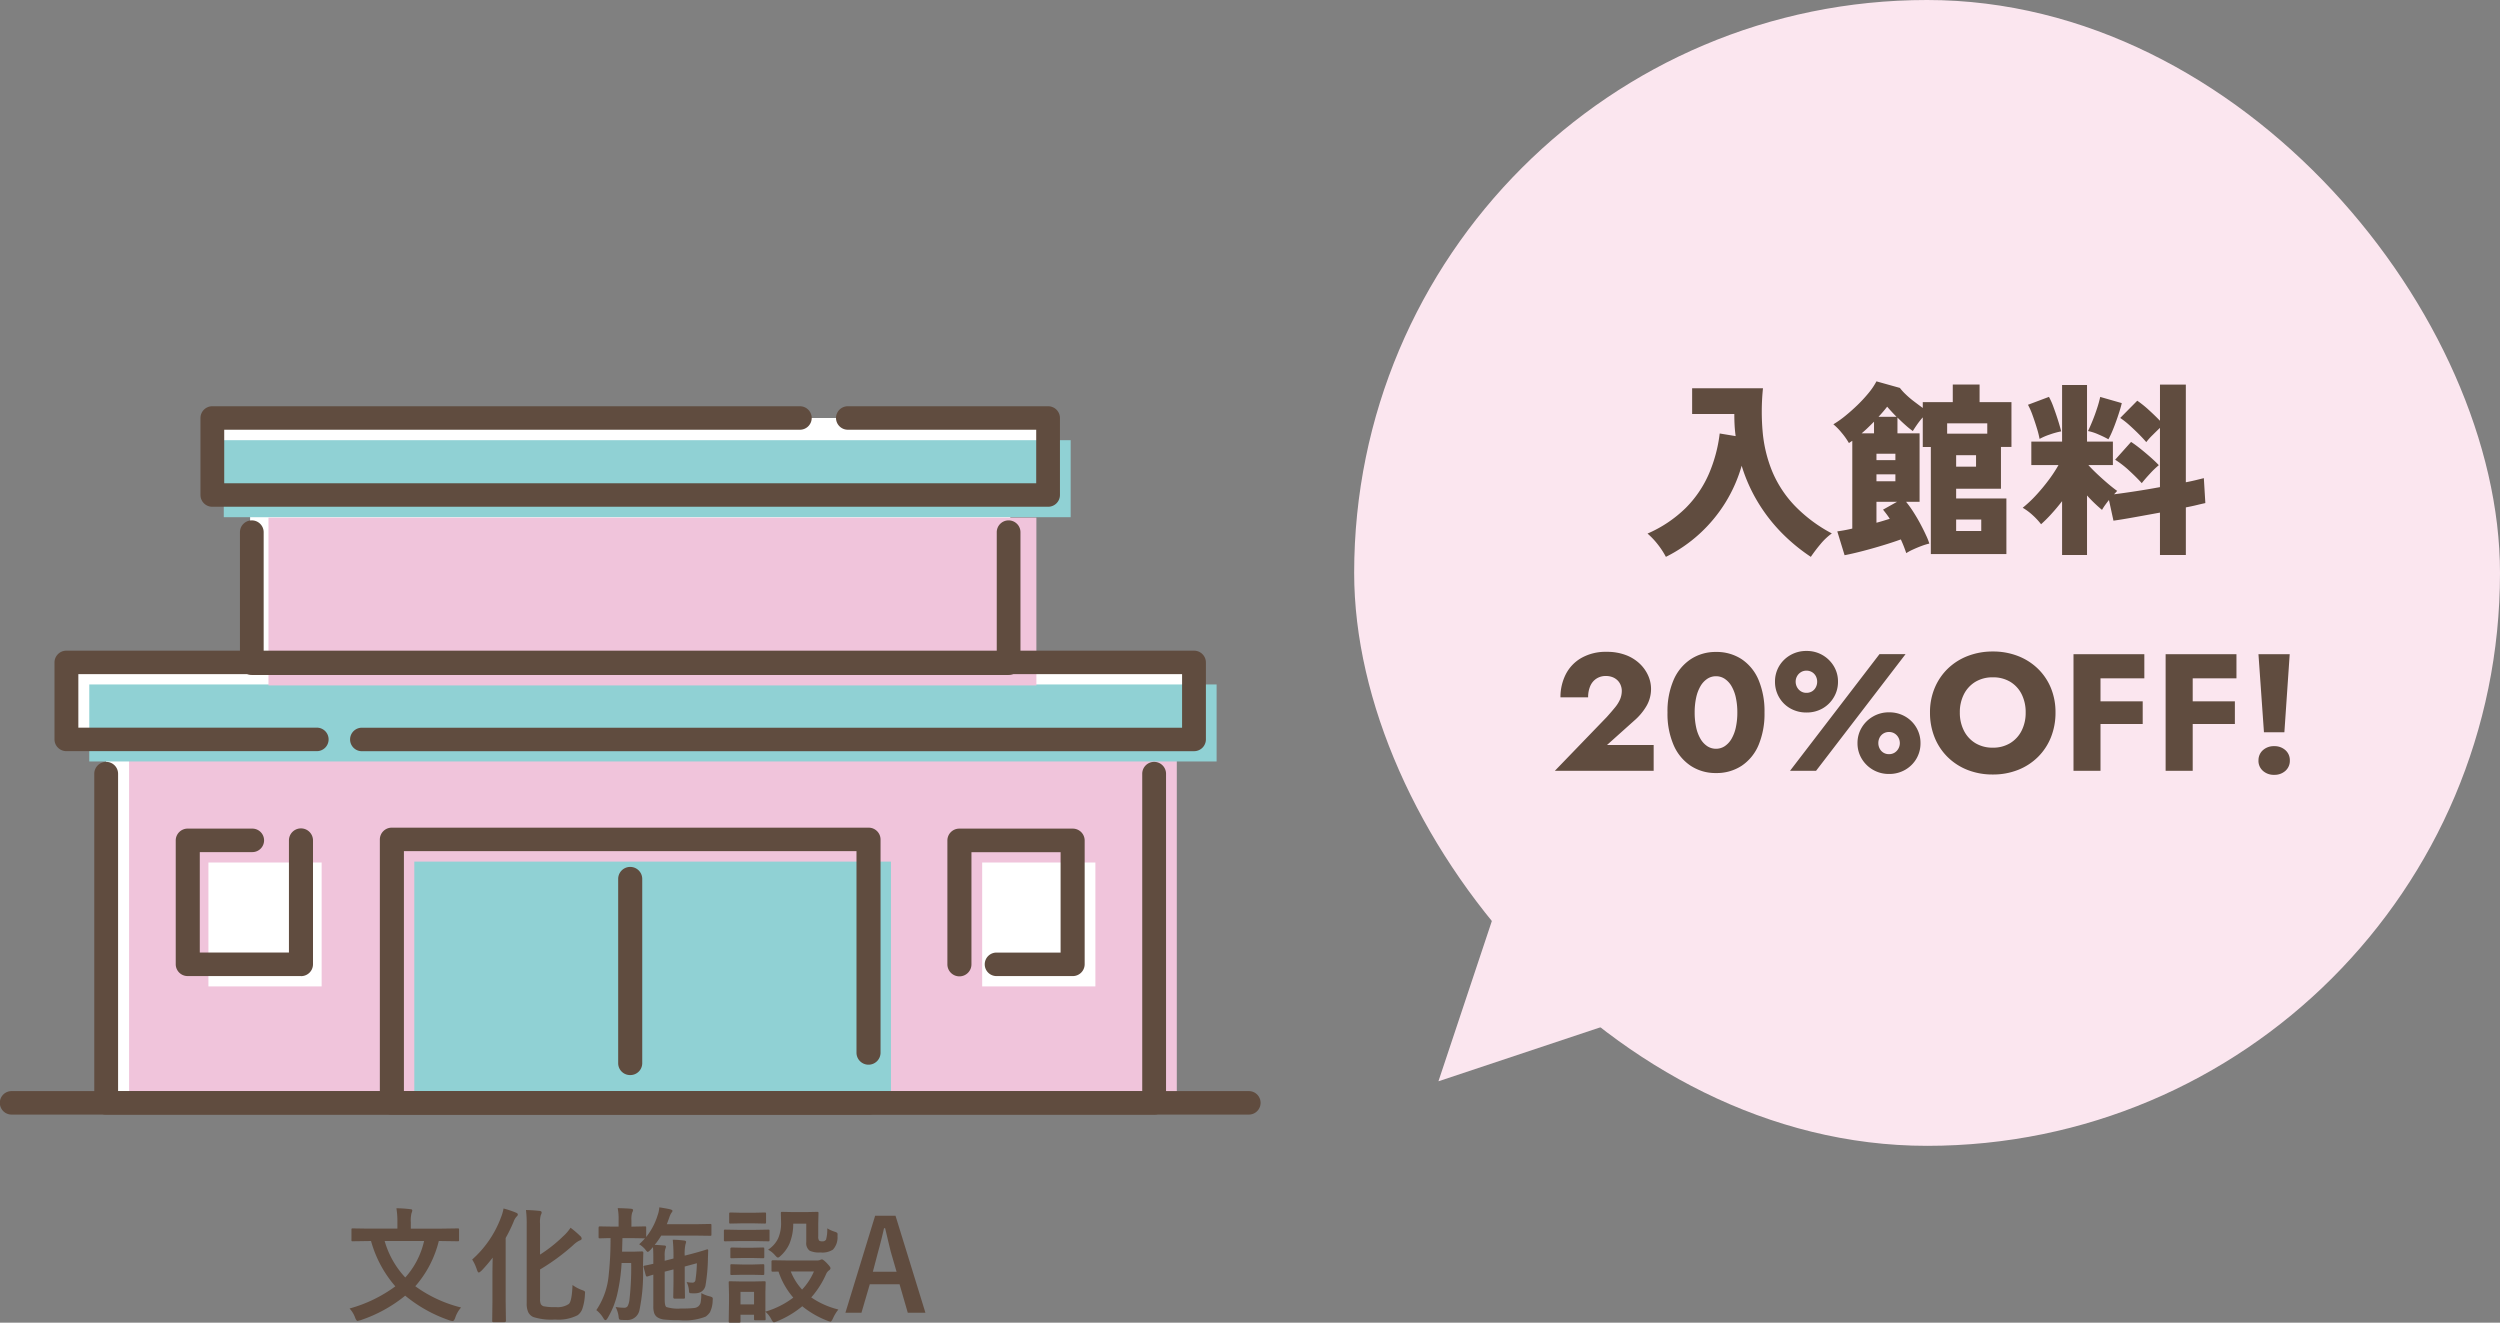 <svg xmlns="http://www.w3.org/2000/svg" width="240" height="126.973" viewBox="0 0 240 126.973">
  <rect x="0" y="0" width="240" height="126.973" fill="#808080" stroke="none"/>
  <g id="グループ_339" data-name="グループ 339" transform="translate(-65 -4556)">
    <g id="グループ_246" data-name="グループ 246" transform="translate(-15 111)">
      <rect id="長方形_213" data-name="長方形 213" width="110" height="110" rx="55" transform="translate(210 4445)" fill="#fbe6ef"/>
      <path id="多角形_3" data-name="多角形 3" d="M7.5,0,15,15H0Z" transform="translate(223.393 4554.106) rotate(-135)" fill="#fbe6ef"/>
    </g>
    <path id="パス_1948" data-name="パス 1948" d="M-25.074,1.458a8.021,8.021,0,0,0-.783-1.2,7.351,7.351,0,0,0-.981-1.035A12.078,12.078,0,0,0-23.166-3.24a10.6,10.6,0,0,0,2.223-3.276,14.063,14.063,0,0,0,1.035-3.87l1.53.252q-.072-.522-.1-1.044t-.027-1.08h-4.05v-2.466h6.8a22.015,22.015,0,0,0-.027,4.212,13.074,13.074,0,0,0,.909,3.753A10.809,10.809,0,0,0-12.753-3.5,14.016,14.016,0,0,0-9.144-.792,5.851,5.851,0,0,0-10.224.225a14.871,14.871,0,0,0-.936,1.233A17.514,17.514,0,0,1-13.869-.756a15.925,15.925,0,0,1-2.3-2.916A15.5,15.5,0,0,1-17.8-7.29a14,14,0,0,1-1.566,3.546A14.142,14.142,0,0,1-21.834-.765,14.041,14.041,0,0,1-25.074,1.458ZM-7.92,1.3l-.7-2.286q.252-.036.621-.1t.819-.171V-9.684l-.324.216a6.679,6.679,0,0,0-.693-.981,5.814,5.814,0,0,0-.8-.819,9.389,9.389,0,0,0,1.125-.792q.6-.486,1.188-1.053a13.706,13.706,0,0,0,1.071-1.161A6.55,6.55,0,0,0-4.86-15.39l2.25.63a4.754,4.754,0,0,0,.54.6,8.7,8.7,0,0,0,.81.693q.45.342.846.63v-.558h2.88v-1.692H5.04v1.692H8.1v4.3H7.092v4.014H2.79v.936H7.614V1.188H.36V-9.09H-.414v-2.844a7.516,7.516,0,0,0-.54.684q-.252.36-.414.63a7.365,7.365,0,0,1-.684-.549q-.4-.351-.792-.747V-10.4H-.72v6.57h-1.3a10.208,10.208,0,0,1,.711.99q.369.576.684,1.17t.54,1.089a5.367,5.367,0,0,1,.3.765A5.762,5.762,0,0,0-.54.414q-.432.162-.837.351A4.917,4.917,0,0,0-2,1.1,12.819,12.819,0,0,0-2.52-.216Q-3.114,0-3.861.234t-1.521.45q-.774.216-1.449.378T-7.92,1.3ZM1.926-10.368H5.778v-.99H1.926ZM2.79-1.026H5.2v-1.1H2.79Zm0-6.174H4.7V-8.3H2.79ZM-4.86-1.818q.342-.09.666-.189l.612-.189q-.162-.252-.333-.477t-.315-.4l1.35-.756H-4.86Zm0-3.978h1.818v-.666H-4.86Zm0-2.034h1.818v-.612H-4.86Zm.2-4.158h1.728q-.27-.27-.5-.522t-.4-.45q-.18.234-.387.477T-4.662-11.988ZM-6.282-10.4h1.188V-11.52q-.288.288-.585.576T-6.282-10.4ZM12.96,1.278V-3.888q-.5.648-1.017,1.215a13.056,13.056,0,0,1-1,1,6.522,6.522,0,0,0-.819-.882,5.563,5.563,0,0,0-.945-.7,11.486,11.486,0,0,0,1.242-1.161,17.8,17.8,0,0,0,1.206-1.44,13.45,13.45,0,0,0,.99-1.5h-2.61v-2.25H12.96v-5.436h2.394v5.436h2.484v2.25H15.48q.36.4.873.882t1.026.918q.513.432.873.684-.072.072-.144.153t-.162.171q.864-.108,2.043-.288t2.367-.4v-5.688q-.342.324-.729.711a6.027,6.027,0,0,0-.585.657q-.306-.36-.729-.783t-.882-.837a7.816,7.816,0,0,0-.891-.7l1.638-1.656a10.085,10.085,0,0,1,1.1.882q.594.54,1.08,1.044v-3.474H24.84v9.378q.558-.108,1-.216l.729-.18.144,2.394q-.342.072-.819.189t-1.053.225V1.278H22.356V-2.79q-1.278.234-2.484.45t-1.98.324L17.46-4q-.2.252-.378.5a4.5,4.5,0,0,0-.288.45,13.893,13.893,0,0,1-1.44-1.386V1.278Zm7.65-6.894q-.468-.522-1.179-1.179a9.262,9.262,0,0,0-1.377-1.071l1.53-1.71q.414.27.909.666t.963.81q.468.414.792.756a8.29,8.29,0,0,0-.846.81Q20.916-6.012,20.61-5.616Zm-3.2-4.212a9.785,9.785,0,0,0-.963-.468,4.62,4.62,0,0,0-1-.324q.18-.36.423-.954t.45-1.233a10.007,10.007,0,0,0,.3-1.089l2.07.594q-.072.324-.225.81t-.342,1.008q-.189.522-.378.963A7.054,7.054,0,0,1,17.406-9.828ZM10.8-9.864a8.97,8.97,0,0,0-.261-1.035q-.189-.621-.414-1.242a6.573,6.573,0,0,0-.441-1L11.7-13.9a6.625,6.625,0,0,1,.432.972q.234.63.441,1.287t.3,1.053a7.687,7.687,0,0,0-1.107.306A5.785,5.785,0,0,0,10.8-9.864Z" transform="translate(250 4608)" fill="#604c3f"/>
    <path id="パス_1950" data-name="パス 1950" d="M-16.737-.48A2.817,2.817,0,0,0-17.3.51q-.117.311-.24.311a1.256,1.256,0,0,1-.281-.059A13.51,13.51,0,0,1-22.1-1.617,13.565,13.565,0,0,1-26.388.738q-.264.07-.287.07-.111,0-.229-.3a2.523,2.523,0,0,0-.539-.891,13.394,13.394,0,0,0,4.395-2.127A11.184,11.184,0,0,1-25.38-6.861h-.229l-1.523.023q-.094,0-.111-.023a.2.2,0,0,1-.018-.105v-.979q0-.094.023-.111a.2.2,0,0,1,.105-.018l1.523.023h2.76v-.574a7.89,7.89,0,0,0-.094-1.383,11.928,11.928,0,0,1,1.33.088q.193,0,.193.129a.756.756,0,0,1-.07.24,2.968,2.968,0,0,0-.07.9v.6H-18.6l1.523-.023a.214.214,0,0,1,.129.023.2.2,0,0,1,.018.105v.979q0,.094-.023.111a.277.277,0,0,1-.123.018L-18.6-6.861h-.275A10.34,10.34,0,0,1-21.132-2.52,12.677,12.677,0,0,0-16.737-.48Zm-3.551-6.381h-3.785a8.547,8.547,0,0,0,1.98,3.5A7.828,7.828,0,0,0-20.288-6.861Zm14.25,4.219a3.575,3.575,0,0,0,.926.492.987.987,0,0,1,.229.105.179.179,0,0,1,.047.141q0,.041-.012.176A4.856,4.856,0,0,1-5.1-.34a1.3,1.3,0,0,1-.445.6A4.06,4.06,0,0,1-7.72.674,5.649,5.649,0,0,1-9.806.434a1,1,0,0,1-.486-.469,1.983,1.983,0,0,1-.146-.844v-7.57a9.826,9.826,0,0,0-.07-1.389q.7.018,1.283.082Q-9-9.738-9-9.6a.549.549,0,0,1-.076.229,2.279,2.279,0,0,0-.082.814v3A13.844,13.844,0,0,0-6.935-7.318a4.28,4.28,0,0,0,.709-.82,10.017,10.017,0,0,1,.932.8.355.355,0,0,1,.135.24q0,.129-.205.188a2.423,2.423,0,0,0-.627.457A20.229,20.229,0,0,1-9.155-4.131v2.848A1.1,1.1,0,0,0-9.079-.8a.49.49,0,0,0,.258.2,5.083,5.083,0,0,0,1.189.082A1.926,1.926,0,0,0-6.4-.814Q-6.1-1.055-6.038-2.643Zm-9.633-2.443A10.109,10.109,0,0,0-12.9-9.146a4.188,4.188,0,0,0,.24-.838,8.676,8.676,0,0,1,1.166.387q.205.076.205.176a.257.257,0,0,1-.111.205,1.45,1.45,0,0,0-.3.516,14.257,14.257,0,0,1-.756,1.547V-1.02L-12.431.8q0,.123-.135.123h-1.043A.2.2,0,0,1-13.731.9a.186.186,0,0,1-.018-.1l.023-1.822V-3.732q0-.48.023-1.535A14.08,14.08,0,0,1-14.769-4.02q-.2.182-.264.182-.094,0-.182-.264A4.193,4.193,0,0,0-15.671-5.086ZM.36-6.551a6.862,6.862,0,0,0,.557-.568H.894l-1.3-.023h-.838Q-1.28-5.9-1.28-5.842H-.1l.715-.023a.129.129,0,0,1,.146.146q-.012.17-.035,1.295A17.525,17.525,0,0,1,.384-.205,1.183,1.183,0,0,1-.858.721q-.34,0-.5-.012T-1.556.645A.721.721,0,0,1-1.614.387,2.734,2.734,0,0,0-1.9-.527a5.551,5.551,0,0,0,.785.07A.393.393,0,0,0-.747-.609a1.715,1.715,0,0,0,.164-.521A27.479,27.479,0,0,0-.407-4.752h-.92a17.277,17.277,0,0,1-.445,3.117A7.958,7.958,0,0,1-2.663.527q-.117.205-.211.205T-3.079.539a2.753,2.753,0,0,0-.674-.768A7.067,7.067,0,0,0-2.587-3.387a32.535,32.535,0,0,0,.2-3.756q-.439.006-.785.018l-.246.006q-.082,0-.1-.029a.219.219,0,0,1-.018-.111v-.879q0-.129.117-.129l1.313.023h.492v-.615A5.551,5.551,0,0,0-1.7-10.02q.8.018,1.26.059.217.018.217.135A.651.651,0,0,1-.308-9.6a2.211,2.211,0,0,0-.076.744v.615L.905-8.268q.094,0,.111.023a.2.2,0,0,1,.018.105v.891a6.331,6.331,0,0,0,1.09-2.062,2.823,2.823,0,0,0,.17-.785q.744.117,1.061.193.205.064.205.146a.274.274,0,0,1-.076.152,1.61,1.61,0,0,0-.229.48l-.24.65H5.8L7.169-8.5q.094,0,.111.023a.2.2,0,0,1,.018.105v.879q0,.094-.023.111a.2.2,0,0,1-.105.018L5.8-7.383H2.476a6.785,6.785,0,0,1-.627.891q.557.023.891.059.193,0,.193.111a.576.576,0,0,1-.064.217A2.367,2.367,0,0,0,2.81-5.4v.434l.844-.217v-.1a15.421,15.421,0,0,0-.07-1.705,9.452,9.452,0,0,1,1.1.082q.182.018.182.135a1.736,1.736,0,0,1-.064.24,4.349,4.349,0,0,0-.07,1.072l.709-.182q.592-.158,1.107-.316.311-.1.34-.105h.023q.076,0,.076.123-.006.088-.012.3-.006.24-.012.357a17.178,17.178,0,0,1-.24,2.713.9.9,0,0,1-.732.7,1.646,1.646,0,0,1-.357.029q-.129,0-.281-.006T5.177-1.9a.47.47,0,0,1-.035-.2,2.227,2.227,0,0,0-.229-.826,2.7,2.7,0,0,0,.551.059.276.276,0,0,0,.3-.252A12.743,12.743,0,0,0,5.9-4.729l-1.166.316v1.559l.023,1.395q0,.088-.023.108a.223.223,0,0,1-.123.021h-.85q-.129,0-.129-.158l.023-1.365V-4.137L2.81-3.92v2.648q0,.633.158.744a3.674,3.674,0,0,0,1.389.146A10.768,10.768,0,0,0,5.6-.428a.781.781,0,0,0,.434-.158A.689.689,0,0,0,6.267-1a5.037,5.037,0,0,0,.059-.861,3.025,3.025,0,0,0,.814.311.921.921,0,0,1,.24.1.2.2,0,0,1,.047.152q0,.047-.012.17a2.616,2.616,0,0,1-.258,1.1A1.58,1.58,0,0,1,6.735.4,5.481,5.481,0,0,1,4.2.732,12.165,12.165,0,0,1,2.745.674,1.509,1.509,0,0,1,2.124.469.8.8,0,0,1,1.813.088a2.006,2.006,0,0,1-.094-.7V-3.633q-.229.064-.41.123-.117.041-.129.047a.406.406,0,0,1-.082.012q-.07,0-.111-.135L.782-4.365a.248.248,0,0,1-.012-.059q0-.047.105-.076.234-.035.844-.176v-.568q0-.709-.035-1.031L1.433-6q-.182.182-.252.182t-.24-.24A2.387,2.387,0,0,0,.36-6.551ZM19.485-.287a3.824,3.824,0,0,0-.516.844q-.152.322-.24.322A1.365,1.365,0,0,1,18.454.8,8.9,8.9,0,0,1,16.017-.6,9.153,9.153,0,0,1,13.567.855a.751.751,0,0,1-.275.082q-.1,0-.252-.3a2.257,2.257,0,0,0-.562-.709q.006.3.018.521Q12.5.6,12.5.615q0,.094-.023.111a.2.2,0,0,1-.105.018h-.85q-.1,0-.117-.023a.2.2,0,0,1-.018-.105v-.4h-1.3V.838q0,.1-.023.117a.219.219,0,0,1-.111.018H9.1A.214.214,0,0,1,8.974.949.219.219,0,0,1,8.956.838L8.985-.973V-1.74L8.956-2.865q0-.1.029-.117A.236.236,0,0,1,9.1-3l1.1.023h1.066L12.372-3q.094,0,.111.023a.219.219,0,0,1,.018.111l-.023.92V-.082A8.191,8.191,0,0,0,15.155-1.43a7.359,7.359,0,0,1-1.418-2.5l-.539.012q-.094,0-.117-.029a.219.219,0,0,1-.018-.111V-4.9q0-.117.135-.117l1.465.023h2.795a.734.734,0,0,0,.264-.047A.489.489,0,0,1,17.9-5.1q.117,0,.451.334.375.387.375.5a.246.246,0,0,1-.135.217.861.861,0,0,0-.287.369,8.7,8.7,0,0,1-1.424,2.232A7.941,7.941,0,0,0,19.485-.287Zm-2.35-3.65H14.915A5.672,5.672,0,0,0,16-2.2,5.934,5.934,0,0,0,17.136-3.937ZM11.388-1.98h-1.3v1.2h1.3Zm1.348-4.049a2.681,2.681,0,0,0,.967-1.09,3.634,3.634,0,0,0,.281-1.523l-.023-.891q0-.094.029-.111a.236.236,0,0,1,.117-.018l1.055.023h1.2l1.078-.023q.1,0,.117.023a.2.2,0,0,1,.018.105l-.023.973v1.248a.665.665,0,0,0,.082.41.545.545,0,0,0,.34.07A.362.362,0,0,0,18.3-7a3.562,3.562,0,0,0,.117-1.078,3.337,3.337,0,0,0,.709.322.721.721,0,0,1,.24.111.263.263,0,0,1,.041.17q0,.029-.006.152a1.74,1.74,0,0,1-.434,1.283,1.874,1.874,0,0,1-1.219.275,2.116,2.116,0,0,1-1.025-.17.919.919,0,0,1-.322-.826V-8.525H15.149a4.929,4.929,0,0,1-.369,1.939,3.509,3.509,0,0,1-.809,1.119q-.193.193-.287.193T13.4-5.5A2.213,2.213,0,0,0,12.735-6.029ZM9.9-7.934h1.559l1.283-.023a.185.185,0,0,1,.117.023.2.2,0,0,1,.018.105v.855q0,.1-.029.123a.183.183,0,0,1-.105.018l-1.283-.023H9.9l-1.271.023q-.1,0-.117-.029a.219.219,0,0,1-.018-.111v-.855q0-.094.023-.111a.219.219,0,0,1,.111-.018Zm.322-1.641h1.09L12.4-9.6a.2.2,0,0,1,.123.023.2.2,0,0,1,.018.105v.8q0,.1-.023.117a.236.236,0,0,1-.117.018l-1.084-.023h-1.09l-1.09.023q-.1,0-.117-.023A.219.219,0,0,1,9-8.666v-.8q0-.094.023-.111A.219.219,0,0,1,9.132-9.6Zm.047,3.357h.949l1.008-.023q.105,0,.123.023t.023.1v.779q0,.094-.029.111a.236.236,0,0,1-.117.018l-1.008-.023h-.949l-1.02.023a.185.185,0,0,1-.117-.023.2.2,0,0,1-.018-.105v-.779q0-.123.135-.123Zm0,1.611h.949l1.008-.029q.105,0,.123.023a.172.172,0,0,1,.023.111v.768q0,.1-.029.117a.236.236,0,0,1-.117.018l-1.008-.023h-.949L9.249-3.6a.185.185,0,0,1-.117-.023.219.219,0,0,1-.018-.111V-4.5q0-.094.029-.117a.183.183,0,0,1,.105-.018Zm14.7-4.682L27.841.023H26.147l-.791-2.736H22.5l-.8,2.736H20.159l2.854-9.311Zm.1,5.373L24.524-5.8q-.105-.4-.551-2.291h-.105q-.3,1.307-.574,2.279l-.5,1.9Z" transform="translate(126 4682)" fill="#604c3f"/>
    <path id="パス_1949" data-name="パス 1949" d="M-35.736,0h9.488V-2.48h-4.48l2.608-2.336A5.583,5.583,0,0,0-26.952-6.2,3.232,3.232,0,0,0-26.5-7.872a3.137,3.137,0,0,0-.272-1.264,3.591,3.591,0,0,0-.808-1.144,3.952,3.952,0,0,0-1.336-.832,5.04,5.04,0,0,0-1.84-.312,4.712,4.712,0,0,0-2.44.592,3.782,3.782,0,0,0-1.5,1.584,4.832,4.832,0,0,0-.5,2.192h2.656a2.688,2.688,0,0,1,.2-1.072,1.584,1.584,0,0,1,.592-.72,1.616,1.616,0,0,1,.9-.256,1.738,1.738,0,0,1,.672.12,1.4,1.4,0,0,1,.48.32,1.323,1.323,0,0,1,.288.456,1.449,1.449,0,0,1,.1.512,2.11,2.11,0,0,1-.168.84,3.333,3.333,0,0,1-.5.792q-.328.4-.776.9Zm13.424-5.6a6.61,6.61,0,0,1,.144-1.432,3.724,3.724,0,0,1,.416-1.1,2.129,2.129,0,0,1,.648-.7,1.492,1.492,0,0,1,.84-.248,1.492,1.492,0,0,1,.84.248,2.129,2.129,0,0,1,.648.7,3.724,3.724,0,0,1,.416,1.1A6.61,6.61,0,0,1-18.216-5.6a6.61,6.61,0,0,1-.144,1.432,3.724,3.724,0,0,1-.416,1.1,2.129,2.129,0,0,1-.648.7,1.492,1.492,0,0,1-.84.248,1.492,1.492,0,0,1-.84-.248,2.129,2.129,0,0,1-.648-.7,3.724,3.724,0,0,1-.416-1.1A6.61,6.61,0,0,1-22.312-5.6Zm-2.608,0a7.559,7.559,0,0,0,.584,3.12A4.553,4.553,0,0,0-22.7-.488a4.318,4.318,0,0,0,2.432.7,4.364,4.364,0,0,0,2.472-.7A4.471,4.471,0,0,0-16.176-2.48a7.745,7.745,0,0,0,.568-3.12,7.745,7.745,0,0,0-.568-3.12,4.471,4.471,0,0,0-1.616-1.992,4.364,4.364,0,0,0-2.472-.7,4.318,4.318,0,0,0-2.432.7,4.553,4.553,0,0,0-1.64,1.992A7.559,7.559,0,0,0-24.92-5.6ZM-14.6-8.544a2.912,2.912,0,0,0,.392,1.48,2.855,2.855,0,0,0,1.08,1.072,3.079,3.079,0,0,0,1.552.392,3.035,3.035,0,0,0,1.544-.392,2.933,2.933,0,0,0,1.08-1.072,2.867,2.867,0,0,0,.4-1.48,2.842,2.842,0,0,0-.4-1.5,3.036,3.036,0,0,0-1.08-1.064,2.988,2.988,0,0,0-1.544-.4,3.031,3.031,0,0,0-1.552.4,2.953,2.953,0,0,0-1.08,1.064A2.887,2.887,0,0,0-14.6-8.544Zm1.984-.016a1.052,1.052,0,0,1,.136-.528,1.059,1.059,0,0,1,.368-.384.966.966,0,0,1,.52-.144,1.026,1.026,0,0,1,.552.144,1,1,0,0,1,.36.384,1.138,1.138,0,0,1,.128.544,1.119,1.119,0,0,1-.128.52.982.982,0,0,1-.36.392,1.026,1.026,0,0,1-.552.144.966.966,0,0,1-.52-.144,1.041,1.041,0,0,1-.368-.392A1.1,1.1,0,0,1-12.616-8.56Zm5.936,5.9a2.854,2.854,0,0,0,.4,1.488A3,3,0,0,0-5.192-.1,3,3,0,0,0-3.656.3,3.031,3.031,0,0,0-2.1-.1a2.933,2.933,0,0,0,1.08-1.072A2.9,2.9,0,0,0-.632-2.656a2.9,2.9,0,0,0-.392-1.488A2.933,2.933,0,0,0-2.1-5.216a3.031,3.031,0,0,0-1.552-.4,3,3,0,0,0-1.536.4A3,3,0,0,0-6.28-4.144,2.854,2.854,0,0,0-6.68-2.656Zm2,0A1.138,1.138,0,0,1-4.552-3.2a1,1,0,0,1,.36-.384,1,1,0,0,1,.536-.144,1,1,0,0,1,.536.144,1.041,1.041,0,0,1,.368.392,1.1,1.1,0,0,1,.136.536,1.067,1.067,0,0,1-.136.52,1.041,1.041,0,0,1-.368.392,1,1,0,0,1-.536.144,1,1,0,0,1-.536-.144.982.982,0,0,1-.36-.392A1.119,1.119,0,0,1-4.68-2.656Zm.112-8.544L-13.16,0h2.5l8.592-11.2ZM3.144-5.6a3.769,3.769,0,0,1,.392-1.752,2.941,2.941,0,0,1,1.1-1.192,3.16,3.16,0,0,1,1.672-.432,3.15,3.15,0,0,1,1.68.432A2.9,2.9,0,0,1,9.08-7.352,3.834,3.834,0,0,1,9.464-5.6a3.769,3.769,0,0,1-.392,1.752,2.941,2.941,0,0,1-1.1,1.192,3.129,3.129,0,0,1-1.656.432A3.16,3.16,0,0,1,4.64-2.656a2.941,2.941,0,0,1-1.1-1.192A3.769,3.769,0,0,1,3.144-5.6ZM.28-5.6A6.3,6.3,0,0,0,.72-3.216,5.556,5.556,0,0,0,1.968-1.328,5.664,5.664,0,0,0,3.88-.088a6.513,6.513,0,0,0,2.432.44,6.468,6.468,0,0,0,2.416-.44,5.664,5.664,0,0,0,1.912-1.24,5.556,5.556,0,0,0,1.248-1.888,6.3,6.3,0,0,0,.44-2.384,6.083,6.083,0,0,0-.448-2.368,5.465,5.465,0,0,0-1.264-1.856A5.691,5.691,0,0,0,8.7-11.032a6.575,6.575,0,0,0-2.392-.424,6.593,6.593,0,0,0-2.384.424,5.673,5.673,0,0,0-1.92,1.208A5.563,5.563,0,0,0,.736-7.968,5.989,5.989,0,0,0,.28-5.6ZM15.848-8.88h5.008V-11.2H15.848Zm0,4.384H20.7V-6.672H15.848Zm-1.792-6.7V0h2.592V-11.2ZM24.7-8.88H29.7V-11.2H24.7Zm0,4.384h4.848V-6.672H24.7ZM22.9-11.2V0H25.5V-11.2Zm8.912,0,.528,7.5H34.3l.512-7.5Zm0,10.208A1.277,1.277,0,0,0,32.24,0a1.547,1.547,0,0,0,1.08.384A1.547,1.547,0,0,0,34.4,0a1.277,1.277,0,0,0,.424-.992,1.277,1.277,0,0,0-.424-.992,1.547,1.547,0,0,0-1.08-.384,1.547,1.547,0,0,0-1.08.384A1.277,1.277,0,0,0,31.816-.992Z" transform="translate(250 4630)" fill="#604c3f"/>
    <g id="グループ_237" data-name="グループ 237" transform="translate(65 4595)">
      <path id="パス_1639" data-name="パス 1639" d="M98.294,24.839V8.708h3.752V1.358H21.564v7.35h3.752V24.839H7.694v7.35h3.783V67.1H112.133V32.19h3.783v-7.35Z" transform="translate(-1.305 -0.23)" fill="#fff"/>
      <rect id="長方形_194" data-name="長方形 194" width="100.58" height="32.991" transform="translate(12.393 33.881)" fill="#f0c4db"/>
      <rect id="長方形_195" data-name="長方形 195" width="108.223" height="7.394" transform="translate(8.571 26.707)" fill="#90d1d4"/>
      <rect id="長方形_196" data-name="長方形 196" width="81.301" height="7.394" transform="translate(21.483 3.258)" fill="#90d1d4"/>
      <rect id="長方形_197" data-name="長方形 197" width="73.719" height="16.107" transform="translate(25.774 10.693)" fill="#f0c4db"/>
      <rect id="長方形_198" data-name="長方形 198" width="45.758" height="23.158" transform="translate(39.773 43.714)" fill="#90d1d4"/>
      <rect id="長方形_199" data-name="長方形 199" width="10.869" height="11.894" transform="translate(20.009 43.801)" fill="#fff"/>
      <rect id="長方形_200" data-name="長方形 200" width="10.869" height="11.894" transform="translate(94.289 43.801)" fill="#fff"/>
      <path id="パス_1640" data-name="パス 1640" d="M76.151,76.278v0Z" transform="translate(-13.487 -9.405)" fill="#ffed61"/>
      <g id="グループ_236" data-name="グループ 236" transform="translate(0 0)">
        <g id="グループ_243" data-name="グループ 243">
          <path id="パス_1641" data-name="パス 1641" d="M119.855,81.905H1.145a1.128,1.128,0,1,1,0-2.255h118.71a1.128,1.128,0,1,1,0,2.255" transform="translate(0 -13.905)" fill="#604c3f"/>
          <path id="パス_1642" data-name="パス 1642" d="M112.652,75.452H12.048A1.135,1.135,0,0,1,10.9,74.324V42.735a1.143,1.143,0,0,1,2.286,0V73.2h98.318V42.735a1.143,1.143,0,0,1,2.286,0v31.59a1.135,1.135,0,0,1-1.143,1.128" transform="translate(-1.85 -7.452)" fill="#604c3f"/>
          <path id="パス_1643" data-name="パス 1643" d="M115.692,38.1H35.839a1.128,1.128,0,1,1,0-2.255h78.71V30.7H8.59v5.139H31.454a1.128,1.128,0,1,1,0,2.255H7.446A1.137,1.137,0,0,1,6.3,36.97V29.576a1.136,1.136,0,0,1,1.144-1.127H115.692a1.136,1.136,0,0,1,1.144,1.127V36.97a1.136,1.136,0,0,1-1.144,1.128" transform="translate(-1.069 -4.984)" fill="#604c3f"/>
          <path id="パス_1644" data-name="パス 1644" d="M104.547,9.649H24.316a1.134,1.134,0,0,1-1.14-1.128V1.128A1.134,1.134,0,0,1,24.316,0h56.4a1.134,1.134,0,0,1,1.14,1.128,1.134,1.134,0,0,1-1.14,1.127H25.456V7.394h77.951V2.254H85.328a1.134,1.134,0,0,1-1.14-1.127A1.134,1.134,0,0,1,85.328,0h19.219a1.134,1.134,0,0,1,1.14,1.128V8.521a1.134,1.134,0,0,1-1.14,1.128" transform="translate(-3.931)" fill="#604c3f"/>
          <path id="パス_1645" data-name="パス 1645" d="M101.532,28.135H28.879a1.133,1.133,0,0,1-1.138-1.128V14.433a1.138,1.138,0,0,1,2.277,0V25.879h70.376V14.433a1.138,1.138,0,0,1,2.277,0V27.007a1.133,1.133,0,0,1-1.138,1.128" transform="translate(-4.706 -2.338)" fill="#604c3f"/>
          <path id="パス_1646" data-name="パス 1646" d="M91.49,76.739H45.732a1.142,1.142,0,0,1-1.155-1.128V50.323a1.142,1.142,0,0,1,1.155-1.128H91.49a1.142,1.142,0,0,1,1.155,1.128V70.795a1.155,1.155,0,0,1-2.31,0V51.45H46.888V74.484h44.6a1.128,1.128,0,1,1,0,2.255" transform="translate(-8.112 -8.739)" fill="#604c3f"/>
          <path id="パス_1647" data-name="パス 1647" d="M32.34,63.345H21.471a1.142,1.142,0,0,1-1.155-1.128v-11.9a1.142,1.142,0,0,1,1.155-1.128h6.165a1.128,1.128,0,1,1,0,2.255h-5.01v9.64h8.558V50.323a1.155,1.155,0,0,1,2.31,0v11.9a1.142,1.142,0,0,1-1.155,1.128" transform="translate(-3.446 -8.642)" fill="#604c3f"/>
          <path id="パス_1648" data-name="パス 1648" d="M122.878,63.345H115.6a1.128,1.128,0,1,1,0-2.255h6.122V51.45h-8.559V62.218a1.155,1.155,0,0,1-2.31,0v-11.9a1.142,1.142,0,0,1,1.155-1.128h10.869a1.142,1.142,0,0,1,1.155,1.128v11.9a1.142,1.142,0,0,1-1.155,1.128" transform="translate(-19.904 -8.642)" fill="#604c3f"/>
          <path id="パス_1649" data-name="パス 1649" d="M73.285,73.721a1.142,1.142,0,0,1-1.155-1.128v-17.7a1.155,1.155,0,0,1,2.31,0v17.7a1.142,1.142,0,0,1-1.155,1.128" transform="translate(-12.785 -9.514)" fill="#604c3f"/>
        </g>
      </g>
    </g>
  </g>
</svg>
